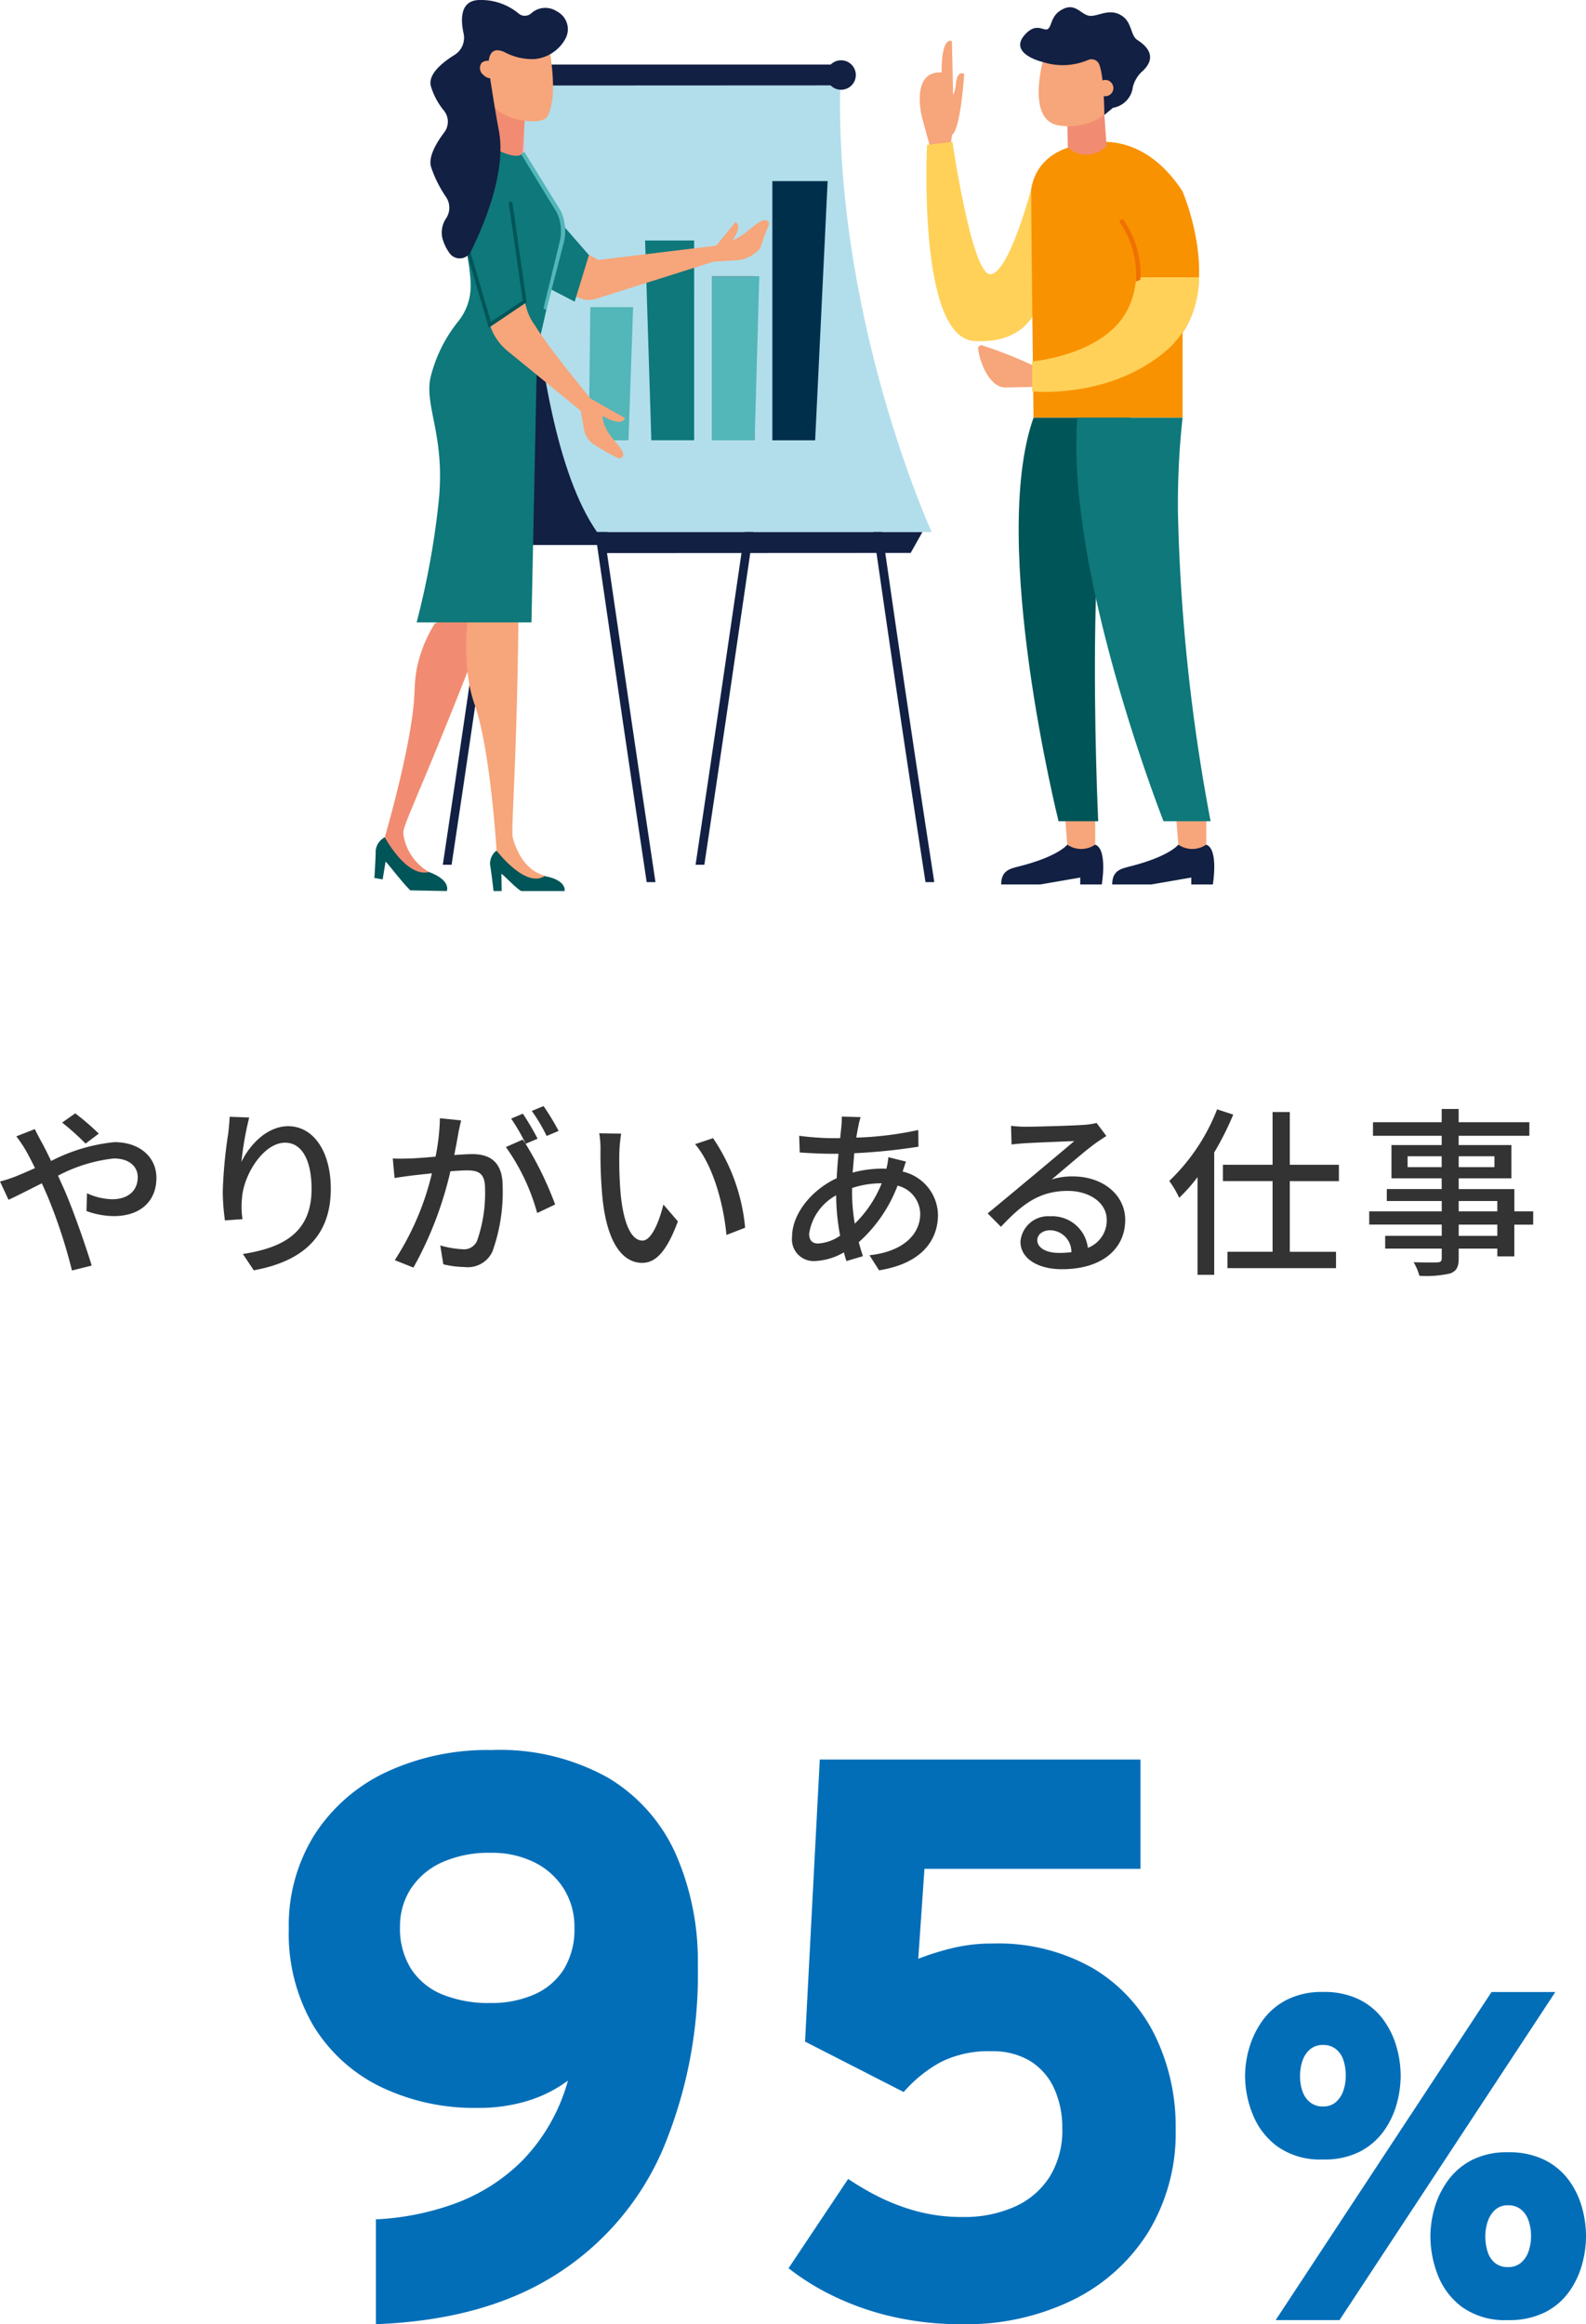 <svg xmlns="http://www.w3.org/2000/svg" xmlns:xlink="http://www.w3.org/1999/xlink" width="140.004" height="205.151" viewBox="0 0 140.004 205.151">
  <defs>
    <clipPath id="clip-path">
      <rect id="長方形_9016" data-name="長方形 9016" width="74.144" height="78.653" fill="none"/>
    </clipPath>
    <clipPath id="clip-path-2">
      <path id="パス_16592" data-name="パス 16592" d="M22.766,11.211S22.154,41.238,29.2,51.316c7.183.006,29.54,0,29.54,0S49.9,32,50.7,10.726a48.8,48.8,0,0,0-6.956-.348c-8.692,0-20.983.833-20.983.833" transform="translate(-22.753 -10.378)" fill="none"/>
    </clipPath>
    <linearGradient id="linear-gradient" x1="-0.345" y1="1.774" x2="-0.329" y2="1.774" gradientUnits="objectBoundingBox">
      <stop offset="0" stop-color="#daece5"/>
      <stop offset="1" stop-color="#b2deeb"/>
    </linearGradient>
  </defs>
  <g id="グループ_10188" data-name="グループ 10188" transform="translate(-540.881 -879.689)">
    <g id="グループ_8875" data-name="グループ 8875" transform="translate(70.001 -26)">
      <g id="グループ_7140" data-name="グループ 7140" transform="translate(13 81)">
        <path id="パス_17154" data-name="パス 17154" d="M9.6-11.248A22.332,22.332,0,0,0,7.52-13.04l-1.152.816a22.515,22.515,0,0,1,2.064,1.856Zm-7.28.24a11.118,11.118,0,0,1,.832,1.232c.256.448.528.976.816,1.568-.592.272-1.152.512-1.664.72A11.5,11.5,0,0,1,.88-7.024l.752,1.616c.7-.32,1.76-.864,2.944-1.456L5.088-5.7A46.347,46.347,0,0,1,7.232.832L8.976.4C8.432-1.376,7.344-4.512,6.528-6.368,6.352-6.752,6.176-7.152,6-7.536a13.681,13.681,0,0,1,4.928-1.52c1.408,0,2.112.752,2.112,1.648,0,1.12-.768,1.952-2.272,1.952A5.6,5.6,0,0,1,8.56-5.984L8.512-4.416a7.207,7.207,0,0,0,2.4.448c2.448,0,3.776-1.392,3.776-3.376,0-1.776-1.408-3.152-3.712-3.152A15.471,15.471,0,0,0,5.392-8.832c-.288-.608-.576-1.184-.848-1.68-.16-.288-.464-.864-.592-1.136Zm18.832-1.728c-.016.416-.064.96-.128,1.488a41.444,41.444,0,0,0-.48,5.1,19.093,19.093,0,0,0,.192,2.56L22.288-3.7A7.17,7.17,0,0,1,22.24-5.52c.128-2.08,1.888-4.928,3.808-4.928,1.52,0,2.336,1.616,2.336,4.08,0,3.92-2.592,5.2-6.064,5.744l.96,1.44c4.032-.736,6.8-2.768,6.8-7.184,0-3.408-1.6-5.536-3.76-5.536-1.9,0-3.44,1.7-4.128,3.152a27.553,27.553,0,0,1,.688-3.92Zm29.04,1.248a22.868,22.868,0,0,0-1.328-2.192l-1.04.432a14.6,14.6,0,0,1,1.312,2.208Zm-10.48-1.12a18.835,18.835,0,0,1-.384,3.392c-.88.08-1.728.144-2.24.16-.544.016-.992.032-1.536,0l.16,1.728c.448-.08,1.152-.176,1.568-.224.368-.048,1.008-.112,1.728-.192A24.434,24.434,0,0,1,35.728-.08l1.648.656a32.312,32.312,0,0,0,3.264-8.5c.592-.048,1.12-.08,1.44-.08,1.008,0,1.616.224,1.616,1.584a12.721,12.721,0,0,1-.7,4.624,1.253,1.253,0,0,1-1.3.752,8.6,8.6,0,0,1-1.952-.336L40.016.288A8.829,8.829,0,0,0,41.9.528,2.389,2.389,0,0,0,44.352-.848a15.589,15.589,0,0,0,.9-5.744c0-2.208-1.168-2.848-2.688-2.848-.368,0-.944.032-1.584.08.144-.72.288-1.488.368-1.968.064-.352.16-.752.24-1.088ZM48.336-10.8a23.438,23.438,0,0,0-1.3-2.208L46-12.576a17.147,17.147,0,0,1,1.28,2.208c-.1-.128-.176-.24-.256-.352l-1.488.656A18.426,18.426,0,0,1,48.3-4.24l1.584-.752a29.9,29.9,0,0,0-2.608-5.36Zm7.376-.448-1.936-.032a7.967,7.967,0,0,1,.112,1.488,42.063,42.063,0,0,0,.176,4.24C54.5-1.376,55.968.16,57.568.16c1.168,0,2.144-.944,3.152-3.664L59.44-4.992c-.352,1.456-1.04,3.184-1.84,3.184-1.056,0-1.7-1.664-1.936-4.16a35.207,35.207,0,0,1-.112-3.568A12.863,12.863,0,0,1,55.712-11.248Zm8.112.4-1.584.528c1.6,1.888,2.512,5.3,2.768,8.016l1.648-.64A16.769,16.769,0,0,0,63.824-10.848ZM76.1-6.448a8.239,8.239,0,0,1,2.512-.416h.1A10.361,10.361,0,0,1,76.336-3.3a16.513,16.513,0,0,1-.24-2.768Zm-2.976,4.9c-.56,0-.816-.288-.816-.88a4.654,4.654,0,0,1,2.384-3.376A19.834,19.834,0,0,0,75.04-2.24,3.794,3.794,0,0,1,73.12-1.552ZM79.3-9.168a5.971,5.971,0,0,1-.176,1.024,4.045,4.045,0,0,0-.448-.016,10.226,10.226,0,0,0-2.528.352c.048-.592.1-1.168.144-1.712a51.217,51.217,0,0,0,5.664-.576l-.016-1.472a29.93,29.93,0,0,1-5.472.672c.064-.384.128-.752.192-1.056a7.426,7.426,0,0,1,.192-.752l-1.664-.048a7.66,7.66,0,0,1-.032.832l-.112,1.072h-.864a25.208,25.208,0,0,1-2.752-.208l.048,1.472c.672.048,1.9.112,2.656.112H74.9c-.064.688-.128,1.424-.16,2.16C72.544-6.3,70.8-4.176,70.8-2.144A1.915,1.915,0,0,0,72.8,0a5.571,5.571,0,0,0,2.576-.768c.064.272.144.528.224.768l1.456-.432c-.128-.384-.256-.8-.368-1.232a12.768,12.768,0,0,0,3.424-4.992,2.606,2.606,0,0,1,2,2.48c0,1.84-1.536,3.344-4.48,3.664L78.48.816c3.76-.592,5.2-2.656,5.2-4.912A4,4,0,0,0,80.56-7.9c.1-.288.208-.672.3-.88ZM94.336-.72c-1.072,0-1.888-.432-1.888-1.12,0-.5.48-.88,1.136-.88A1.908,1.908,0,0,1,95.456-.784,8.283,8.283,0,0,1,94.336-.72ZM97.68-12.192a5.6,5.6,0,0,1-1.008.16c-.864.08-4.448.176-5.28.176a11.41,11.41,0,0,1-1.264-.08l.048,1.648c.352-.048.768-.08,1.168-.112.832-.048,3.536-.16,4.368-.192-.8.688-2.624,2.208-3.5,2.944-.928.768-2.912,2.432-4.144,3.44l1.168,1.184c1.872-1.984,3.376-3.168,5.9-3.168,1.936,0,3.44,1.056,3.44,2.544a2.588,2.588,0,0,1-1.664,2.48,3.167,3.167,0,0,0-3.328-2.784A2.447,2.447,0,0,0,90.96-1.7C90.96-.272,92.432.72,94.624.72c3.552,0,5.584-1.808,5.584-4.352,0-2.208-1.968-3.84-4.624-3.84a5.9,5.9,0,0,0-1.872.272c1.12-.928,3.04-2.608,3.856-3.184.288-.208.656-.448.976-.656Zm10.64-1.2a17.472,17.472,0,0,1-4.224,6.32,9.255,9.255,0,0,1,.88,1.488,15.231,15.231,0,0,0,1.616-1.824V1.216h1.472v-10.8a26.13,26.13,0,0,0,1.68-3.344Zm10.752,6.336V-8.5h-4.336v-4.656h-1.52V-8.5h-4.384v1.44h4.384v6.24h-3.984V.624h9.584V-.816h-4.08v-6.24Zm13.984,4.832h-3.408v-.992h3.408ZM129.648-5.3h3.408v.912h-3.408Zm-4.512-2.992v-.96h3.008v.96Zm7.664-.96v.96h-3.152v-.96Zm3.424,4.864H134.56V-6.352h-4.912V-7.3H134.3V-10.24h-4.656v-.816h6.24v-1.2h-6.24v-1.168h-1.5v1.168H122.08v1.2h6.064v.816h-4.432V-7.3h4.432v.944H123.3V-5.3h4.848v.912h-6.4v1.168h6.4v.992h-4.992V-1.1h4.992v.848c0,.272-.1.352-.384.368-.256.016-1.216.016-2.1-.016a4.6,4.6,0,0,1,.512,1.2,9.423,9.423,0,0,0,2.72-.208c.544-.208.752-.544.752-1.36V-1.1h3.408v.688h1.5v-2.8h1.664Z" transform="translate(457 936)" fill="#333"/>
      </g>
      <path id="パス_17150" data-name="パス 17150" d="M11.06.84V-8.414a23.534,23.534,0,0,0,6.864-1.354A16.408,16.408,0,0,0,23.989-13.6a16.337,16.337,0,0,0,4.025-7.06A11.609,11.609,0,0,1,24.539-18.9a14.575,14.575,0,0,1-4.491.648,19.032,19.032,0,0,1-8.593-1.872,14.237,14.237,0,0,1-5.922-5.4,16.01,16.01,0,0,1-2.159-8.522,15.059,15.059,0,0,1,2.3-8.365A15.2,15.2,0,0,1,11.994-47.9a21.132,21.132,0,0,1,9.271-1.939,19.573,19.573,0,0,1,10.294,2.446,14.925,14.925,0,0,1,5.975,6.734,23.447,23.447,0,0,1,1.946,9.79,39.879,39.879,0,0,1-3.115,16.338,24.546,24.546,0,0,1-9.419,11Q20.643.476,11.06.84ZM21.168-27.51a9.364,9.364,0,0,0,3.878-.756,5.839,5.839,0,0,0,2.611-2.23,6.735,6.735,0,0,0,.931-3.664,6.322,6.322,0,0,0-.938-3.434,6.4,6.4,0,0,0-2.6-2.334,8.376,8.376,0,0,0-3.822-.84,10.127,10.127,0,0,0-4.33.84,6.434,6.434,0,0,0-2.748,2.32,6.1,6.1,0,0,0-.959,3.392,6.665,6.665,0,0,0,.963,3.671A5.951,5.951,0,0,0,16.9-28.276,10.79,10.79,0,0,0,21.168-27.51ZM62.888.84A26.817,26.817,0,0,1,56.339.1,24.409,24.409,0,0,1,51.2-1.768,21.662,21.662,0,0,1,47.488-4.1l5.264-7.882a23.761,23.761,0,0,0,2.783,1.617,17.943,17.943,0,0,0,3.35,1.253,15.313,15.313,0,0,0,3.99.49,10.876,10.876,0,0,0,4.585-.91,7.043,7.043,0,0,0,3.087-2.653,7.744,7.744,0,0,0,1.106-4.235,8.359,8.359,0,0,0-.71-3.531,5.534,5.534,0,0,0-2.1-2.422,6.332,6.332,0,0,0-3.448-.879,9.34,9.34,0,0,0-4.494.97,11.9,11.9,0,0,0-3.248,2.629l-8.708-4.452L50.246-49H78.554v9.646H59.486l-.546,7.938a24.255,24.255,0,0,1,3.175-.98,14.824,14.824,0,0,1,3.364-.364,16.866,16.866,0,0,1,8.872,2.177A14.159,14.159,0,0,1,79.807-24.7a18.3,18.3,0,0,1,1.855,8.3,16.787,16.787,0,0,1-2.436,9.139,16.322,16.322,0,0,1-6.674,5.981A21.363,21.363,0,0,1,62.888.84Zm27.6-.36,19.056-28.96h5.632L96.124.48ZM94.676-13.7a6.532,6.532,0,0,1-4.018-1.136,6.5,6.5,0,0,1-2.192-2.84,9.139,9.139,0,0,1-.678-3.4,8.927,8.927,0,0,1,.372-2.48,7.882,7.882,0,0,1,1.178-2.414,5.993,5.993,0,0,1,2.126-1.82,6.83,6.83,0,0,1,3.212-.694,7,7,0,0,1,3.18.66,5.836,5.836,0,0,1,2.114,1.756,7.523,7.523,0,0,1,1.18,2.4,9.354,9.354,0,0,1,.374,2.6,9.35,9.35,0,0,1-.354,2.48,7.494,7.494,0,0,1-1.15,2.4,5.992,5.992,0,0,1-2.106,1.8A6.854,6.854,0,0,1,94.676-13.7Zm0-4.68a1.658,1.658,0,0,0,1.12-.378,2.3,2.3,0,0,0,.66-.992,3.9,3.9,0,0,0,.22-1.326,4.217,4.217,0,0,0-.22-1.428,2.032,2.032,0,0,0-.67-.956,1.774,1.774,0,0,0-1.11-.344,1.713,1.713,0,0,0-1.152.382,2.263,2.263,0,0,0-.664,1,4.062,4.062,0,0,0-.216,1.342,3.981,3.981,0,0,0,.226,1.4,2.094,2.094,0,0,0,.674.95A1.8,1.8,0,0,0,94.676-18.376ZM111,.48a6.543,6.543,0,0,1-4.02-1.128A6.366,6.366,0,0,1,104.81-3.48a9.453,9.453,0,0,1-.662-3.448,9.107,9.107,0,0,1,.364-2.48,7.743,7.743,0,0,1,1.17-2.414,6.014,6.014,0,0,1,2.116-1.82,6.761,6.761,0,0,1,3.2-.694,7.072,7.072,0,0,1,3.194.66,5.922,5.922,0,0,1,2.132,1.748,7.329,7.329,0,0,1,1.188,2.4,9.437,9.437,0,0,1,.374,2.6,9.406,9.406,0,0,1-.362,2.536,7.589,7.589,0,0,1-1.16,2.406A5.847,5.847,0,0,1,114.246-.2,7.049,7.049,0,0,1,111,.48Zm0-4.68a1.7,1.7,0,0,0,1.148-.386,2.3,2.3,0,0,0,.666-1.008,4.006,4.006,0,0,0,.218-1.334A4.031,4.031,0,0,0,112.8-8.34a2.143,2.143,0,0,0-.676-.964A1.77,1.77,0,0,0,111-9.656a1.632,1.632,0,0,0-1.124.39,2.368,2.368,0,0,0-.658,1.012A3.98,3.98,0,0,0,109-6.928a4.294,4.294,0,0,0,.212,1.408,2.077,2.077,0,0,0,.652.966A1.755,1.755,0,0,0,111-4.2Z" transform="translate(493 1110)" fill="#036eb8"/>
    </g>
    <g id="グループ_9566" data-name="グループ 9566" transform="translate(573.929 879.689)">
      <g id="グループ_9567" data-name="グループ 9567">
        <g id="グループ_9566-2" data-name="グループ 9566" clip-path="url(#clip-path)">
          <path id="パス_16586" data-name="パス 16586" d="M11.182,97.411h-.776c1.422-9.46,2.809-18.972,4.151-28.183.9-6.2,1.837-12.614,2.777-18.967l.759.112c-.939,6.353-1.873,12.764-2.776,18.965-1.337,9.175-2.718,18.649-4.134,28.073" transform="translate(-4.365 -21.081)" fill="#122043"/>
          <path id="パス_16587" data-name="パス 16587" d="M49.613,97.411h-.776c1.422-9.46,2.809-18.972,4.151-28.183.9-6.2,1.837-12.614,2.776-18.967l.759.112c-.939,6.353-1.873,12.764-2.777,18.965-1.336,9.175-2.718,18.649-4.134,28.073" transform="translate(-20.484 -21.081)" fill="#122043"/>
          <path id="パス_16588" data-name="パス 16588" d="M11.607,53.083c6.484-13.341,6.484-39.4,6.484-39.4l6.144,39.4Z" transform="translate(-4.868 -5.738)" fill="#dac1df"/>
          <path id="パス_16589" data-name="パス 16589" d="M78.412,99.843c-2.37-15.281-4.479-30.035-6.708-45.635l-.748-1.7.76-.109.748,1.7c2.234,15.638,4.347,30.426,6.724,45.744Z" transform="translate(-29.761 -21.978)" fill="#122043"/>
          <path id="パス_16590" data-name="パス 16590" d="M36.38,99.841c-1.431-9.517-2.826-19.09-4.177-28.357-.9-6.2-1.839-12.619-2.778-18.975l.759-.112c.939,6.357,1.874,12.772,2.779,18.977,1.356,9.3,2.756,18.914,4.193,28.468Z" transform="translate(-12.342 -21.977)" fill="#122043"/>
          <path id="パス_16591" data-name="パス 16591" d="M17.771,61.2l4.556-29.976L28.4,59.073,27.607,61.2Z" transform="translate(-7.454 -13.096)" fill="#122043"/>
        </g>
      </g>
      <g id="グループ_9569" data-name="グループ 9569" transform="translate(13.21 6.025)">
        <g id="グループ_9568" data-name="グループ 9568" clip-path="url(#clip-path-2)">
          <rect id="長方形_9017" data-name="長方形 9017" width="36.585" height="40.944" transform="translate(-0.599 0)" fill="url(#linear-gradient)"/>
        </g>
      </g>
      <g id="グループ_9571" data-name="グループ 9571">
        <g id="グループ_9570" data-name="グループ 9570" clip-path="url(#clip-path)">
          <path id="パス_16593" data-name="パス 16593" d="M62.444,80.9,61.41,82.74l-27.489.013L33.542,80.9Z" transform="translate(-14.069 -33.933)" fill="#122043"/>
          <path id="パス_16594" data-name="パス 16594" d="M50.669,9.812l-.277,1.838L22.9,11.663l-.127-1.851Z" transform="translate(-9.553 -4.115)" fill="#122043"/>
          <path id="パス_16595" data-name="パス 16595" d="M24.442,10.464a1.3,1.3,0,1,1-1.3-1.3,1.3,1.3,0,0,1,1.3,1.3" transform="translate(-9.158 -3.842)" fill="#122043"/>
          <path id="パス_16596" data-name="パス 16596" d="M71.318,10.464a1.3,1.3,0,1,1-1.3-1.3,1.3,1.3,0,0,1,1.3,1.3" transform="translate(-28.819 -3.842)" fill="#122043"/>
          <path id="パス_16597" data-name="パス 16597" d="M36.106,58.45H32.6l.138-11.755h3.778Z" transform="translate(-13.675 -19.585)" fill="#53b6b9"/>
          <path id="パス_16598" data-name="パス 16598" d="M45.493,54.2H41.714l-.552-17.632h4.33Z" transform="translate(-17.265 -15.339)" fill="#0e787a"/>
          <rect id="長方形_9018" data-name="長方形 9018" width="3.778" height="14.483" transform="translate(29.79 24.381)" fill="#e23e55"/>
          <path id="パス_16599" data-name="パス 16599" d="M55.091,56.478H51.312V41.995H55.5Z" transform="translate(-21.522 -17.614)" fill="#53b6b9"/>
          <path id="パス_16600" data-name="パス 16600" d="M64.29,50.412H60.512V27.533h4.881Z" transform="translate(-25.381 -11.548)" fill="#002f4c"/>
          <path id="パス_16601" data-name="パス 16601" d="M.925,127.29a1.525,1.525,0,0,0-.809,1.163c0,.734-.116,2.431-.116,2.431l.729.132.258-1.556c.021-.1,1.308,1.644,2.184,2.52l3.222.062s.446-1-1.759-1.747a8.494,8.494,0,0,1-3.71-3.006" transform="translate(0 -53.39)" fill="#005558"/>
          <path id="パス_16602" data-name="パス 16602" d="M4.212,99.495A13.952,13.952,0,0,1,4.4,97.528a12.125,12.125,0,0,1,1.61-4.044c.79-.293,1.547-.658,2.354-.978a21.138,21.138,0,0,1,2.855-.81c-.04.109-.08.217-.122.326-4.719,12.453-7.359,18.109-7.77,19.447a1.553,1.553,0,0,0-.1.62,4.617,4.617,0,0,0,2.261,3.343c-2.009.5-3.9-3.072-3.9-3.072s2.519-8.58,2.619-12.866" transform="translate(-0.668 -38.46)" fill="#f18c72"/>
          <path id="パス_16603" data-name="パス 16603" d="M20.315,17.006,20.1,20.39,16.8,19.706l.4-4.6Z" transform="translate(-7.045 -6.336)" fill="#f18c72"/>
          <path id="パス_16604" data-name="パス 16604" d="M21.1,12.292a1.94,1.94,0,0,0,1.165-.3c1.393-2.22-.194-8.2-.194-8.2l-5.054.906L16.856,8.7a3.367,3.367,0,0,0,1.263,2.766,5.4,5.4,0,0,0,2.982.824" transform="translate(-7.069 -1.588)" fill="#f7a57a"/>
          <path id="パス_16605" data-name="パス 16605" d="M18.144,129.323a1.474,1.474,0,0,0-.568,1.244c.127.7.308,2.329.308,2.329H18.6l-.022-1.522c0-.1,1.534,1.522,1.793,1.522h3.785s.251-1.026-1.972-1.357a8.192,8.192,0,0,1-4.04-2.216" transform="translate(-7.365 -54.242)" fill="#005558"/>
          <path id="パス_16606" data-name="パス 16606" d="M14.707,100.139a13.962,13.962,0,0,1-.5-1.911,20.808,20.808,0,0,1-.147-5.378c.639-.549,1.477-.127,2.123-.707a21.282,21.282,0,0,1,2.4-1.749c0,.116,0,.232,0,.348-.109,13.317-.624,19.537-.545,20.935.012.214.643,2.966,2.873,3.543-1.71,1.166-4.276-2.226-4.276-2.226s-.527-8.8-1.919-12.856" transform="translate(-5.848 -37.914)" fill="#f7a57a"/>
          <path id="パス_16607" data-name="パス 16607" d="M15.787,21.67l3.175,5.188a4.057,4.057,0,0,1,.291,2.643l-2.017,8.853a7.8,7.8,0,0,0-.192,1.564l-.482,23.209H6.425A71.933,71.933,0,0,0,8.354,52.633C9,46.719,7.115,44.147,7.64,41.558a12.734,12.734,0,0,1,2.5-5.052,4.915,4.915,0,0,0,1.051-2.957c.107-4.39-4.49-16.509-.1-13.56s4.7,1.681,4.7,1.681" transform="translate(-2.695 -8.192)" fill="#0e787a"/>
          <path id="パス_16608" data-name="パス 16608" d="M20.633,45.826l.238.851a4.794,4.794,0,0,0,.684,1.285c1.117,1.864,4.882,6.429,4.882,6.429l3.043,1.725s-.063.439-.753.314a3.124,3.124,0,0,1-1.192-.5s-.127.5.5,1.506c.469.751,1.975,2.031.942,2.259a17.444,17.444,0,0,1-2.1-1.159A2.031,2.031,0,0,1,25.865,57.1l-.275-1.612-6.462-5.282a4.893,4.893,0,0,1-1.547-2.246l-.021-.064Z" transform="translate(-7.366 -19.221)" fill="#f7a57a"/>
          <path id="パス_16609" data-name="パス 16609" d="M51.965,35.372a2.859,2.859,0,0,0,1.577-.553c.805-.492,2.153-2.035,2.437-1.01-.414.953-.785,2.131-.785,2.131A3.111,3.111,0,0,1,53.251,37l-2.091.124s-.748-.758-.79-.787l.219-.38a4.582,4.582,0,0,0,1.376-.585" transform="translate(-21.127 -14.036)" fill="#f7a57a"/>
          <path id="パス_16610" data-name="パス 16610" d="M15.818,41.784l3.333-2.246-1.269-8.883-.312.045,1.241,8.687L16,41.282,13.924,34.21l-.3.089Z" transform="translate(-5.713 -12.858)" fill="#005558"/>
          <path id="パス_16611" data-name="パス 16611" d="M15.02,4.58a5.154,5.154,0,0,0,2.728.631,3.465,3.465,0,0,0,2.671-1.76A1.764,1.764,0,0,0,19.674,1a1.839,1.839,0,0,0-2.243.165.848.848,0,0,1-1.123.03A5.192,5.192,0,0,0,12.886,0c-1.758,0-1.71,1.705-1.442,2.943a1.781,1.781,0,0,1-.788,1.9c-1.044.646-2.373,1.7-2.1,2.754A6.242,6.242,0,0,0,9.726,9.784a1.558,1.558,0,0,1,.015,1.9c-.648.856-1.408,2.1-1.183,3a10.583,10.583,0,0,0,1.359,2.733,1.694,1.694,0,0,1,0,1.835,2.257,2.257,0,0,0-.356,1.706,3.943,3.943,0,0,0,.642,1.38,1.1,1.1,0,0,0,1.889-.145c1.151-2.324,3.167-7.081,2.463-10.71-.353-1.819-.834-5.03-.834-5.03s-.52-2.647,1.3-1.872" transform="translate(-3.572 0)" fill="#122043"/>
          <path id="パス_16612" data-name="パス 16612" d="M24.243,39.561l3.87,2.005a2.118,2.118,0,0,0,1.566.153l10.644-3.361V37.014L29.95,38.273l-3.245-1.725Z" transform="translate(-10.168 -15.329)" fill="#f7a57a"/>
          <path id="パス_16613" data-name="パス 16613" d="M16.214,9.4a.882.882,0,0,1,1.169.114.76.76,0,0,1,.156,1.094.882.882,0,0,1-1.169-.114A.76.76,0,0,1,16.214,9.4" transform="translate(-6.729 -3.868)" fill="#f7a57a"/>
          <path id="パス_16614" data-name="パス 16614" d="M22.853,36.3l1.072-6.618,4.6,5.282-1.26,4.11L22.881,36.8c.131-.505,0,0-.028-.508" transform="translate(-9.585 -12.448)" fill="#0e787a"/>
          <path id="パス_16615" data-name="パス 16615" d="M24.548,37.093c-.122-.089-.122-.089-.247-.174l1.446-5.937a3.88,3.88,0,0,0-.268-2.5l-3.135-5.132c.1-.073.07-.063.12-.154.012-.021.14-.026.174-.031L25.81,28.3a4.266,4.266,0,0,1,.3,2.766" transform="translate(-9.372 -9.714)" fill="#53b6b9"/>
          <path id="パス_16616" data-name="パス 16616" d="M52.878,35.669a.813.813,0,0,0,.156.035c-.069.117-.129.237-.186.359-.387.3-.764.621-1.148.93-.156-.262-.376-.629-.4-.653l2.085-2.558s.423.135.183.795a3.126,3.126,0,0,1-.694,1.091" transform="translate(-21.519 -14.17)" fill="#f7a57a"/>
          <path id="パス_16617" data-name="パス 16617" d="M85.876,11.229a2.522,2.522,0,0,1,.109,1.8l-.328,2.333-.4.269-1.492.617a1.605,1.605,0,0,0,0-.935L83.108,12.9S82.09,8.826,84.855,9c-.014-3.318.91-2.77.91-2.77L85.829,9.1Z" transform="translate(-34.782 -2.599)" fill="#f7a57a"/>
          <path id="パス_16618" data-name="パス 16618" d="M93.181,25.743s-1.933,7.379-3.582,7.511-3.364-11.689-3.364-11.689l-2.242.271s-.871,17,4.159,17.309,5.694-3.45,5.694-3.45Z" transform="translate(-35.205 -9.045)" fill="#ffd159"/>
          <path id="パス_16619" data-name="パス 16619" d="M100.071,45.917h13.158V25.932c-3.759-5.737-8.444-4.174-8.444-4.174s-4.26.076-4.924,3.984c0,2.828.21,20.174.21,20.174" transform="translate(-41.885 -9.045)" fill="#f99200"/>
          <path id="パス_16620" data-name="パス 16620" d="M108.627,17.327l.2,2.825-.093.088a2.45,2.45,0,0,1-3.328.046l-.044-2.125Z" transform="translate(-44.19 -7.268)" fill="#f18c72"/>
          <path id="パス_16621" data-name="パス 16621" d="M107.836,7.16l-.239,4.67a.722.722,0,0,0-.648.917.877.877,0,0,0-.078.344,5.359,5.359,0,0,1-4.161.969c-2.955-.565-1.172-6.279-1.172-6.279Z" transform="translate(-42.364 -3.003)" fill="#f7a57a"/>
          <path id="パス_16622" data-name="パス 16622" d="M108.142,8.12a2.859,2.859,0,0,1,.749-1.294c1.673-1.447.176-2.5-.355-2.844-.587-.377-.472-1.443-1.232-2.038-1.161-.909-2.28.033-3.024-.1s-1.205-1.126-2.286-.6-.961,1.372-1.308,1.731-.983-.632-2.038.5c-1.6,1.72,1.542,2.455,1.542,2.455a5.708,5.708,0,0,0,4-.182.749.749,0,0,1,.882.217c.543.744.55,4.64.55,4.64l.76-.632a2.114,2.114,0,0,0,1.759-1.845" transform="translate(-41.186 -0.455)" fill="#122043"/>
          <path id="パス_16623" data-name="パス 16623" d="M111.278,13.145a.717.717,0,1,1-.392-.935.717.717,0,0,1,.392.935" transform="translate(-46.095 -5.099)" fill="#f7a57a"/>
          <path id="パス_16624" data-name="パス 16624" d="M101.142,128.414s-.741,1.026-4.237,1.916c-.77.2-1.6.33-1.6,1.6h3.45l3.528-.61v.61h1.905s.531-3.116-.582-3.516Z" transform="translate(-39.975 -53.861)" fill="#122043"/>
          <path id="パス_16625" data-name="パス 16625" d="M105.047,124.558l.181,2.239a2.155,2.155,0,0,0,2.334.078l.131-.078v-2.239Z" transform="translate(-44.06 -52.244)" fill="#f7a57a"/>
          <path id="パス_16626" data-name="パス 16626" d="M118.026,128.414s-.742,1.026-4.238,1.916c-.769.2-1.6.33-1.6,1.6h3.45l3.528-.61v.61h1.905s.531-3.116-.582-3.516Z" transform="translate(-47.056 -53.861)" fill="#122043"/>
          <path id="パス_16627" data-name="パス 16627" d="M121.931,124.558l.181,2.239a2.155,2.155,0,0,0,2.334.078l.131-.078v-2.239Z" transform="translate(-51.142 -52.244)" fill="#f7a57a"/>
          <path id="パス_16628" data-name="パス 16628" d="M113.515,29.088s3.944,9.1-1.088,13.752S100.564,46.7,100.564,46.7V44.076s6.174-.523,8.153-4.65a7.747,7.747,0,0,0-.791-7.7" transform="translate(-42.18 -12.2)" fill="#f99200"/>
          <path id="パス_16629" data-name="パス 16629" d="M97.287,56.156l-3.15.066c-1.279-.071-2.13-1.981-2.343-3.4a.288.288,0,0,1,.381-.312A40.1,40.1,0,0,1,96.705,54.3Z" transform="translate(-38.5 -22.018)" fill="#f7a57a"/>
          <path id="パス_16630" data-name="パス 16630" d="M99.276,63.51c-3.924,11.08,2.21,35.615,2.21,35.615h3.5s-1.649-34.791,2.9-35.615Z" transform="translate(-41.09 -26.638)" fill="#005558"/>
          <path id="パス_16631" data-name="パス 16631" d="M109.187,42.153a7.091,7.091,0,0,1-.7,2.754c-1.979,4.128-8.475,4.675-8.475,4.675v2.648s7.152.74,12.184-3.91a8.522,8.522,0,0,0,2.546-6.167Z" transform="translate(-41.948 -17.68)" fill="#ffd159"/>
          <path id="パス_16632" data-name="パス 16632" d="M114.706,38.819c.138-.063.277-.122.413-.188a8.452,8.452,0,0,0-1.569-5.378l-.311.246a7.982,7.982,0,0,1,1.467,5.321" transform="translate(-47.496 -13.947)" fill="#ef7100"/>
          <path id="パス_16633" data-name="パス 16633" d="M86.894,13.651s.726-.218.839-1.543.739-.915.739-.915-.325,5.222-1.158,5.418-.421-2.961-.421-2.961" transform="translate(-36.404 -4.67)" fill="#f7a57a"/>
          <path id="パス_16634" data-name="パス 16634" d="M106.821,63.51c-1.068,13.586,7.607,35.615,7.607,35.615h4.155A164.9,164.9,0,0,1,115.7,71.82a70.62,70.62,0,0,1,.408-8.31Z" transform="translate(-44.766 -26.638)" fill="#0e787a"/>
        </g>
      </g>
    </g>
  </g>
</svg>
